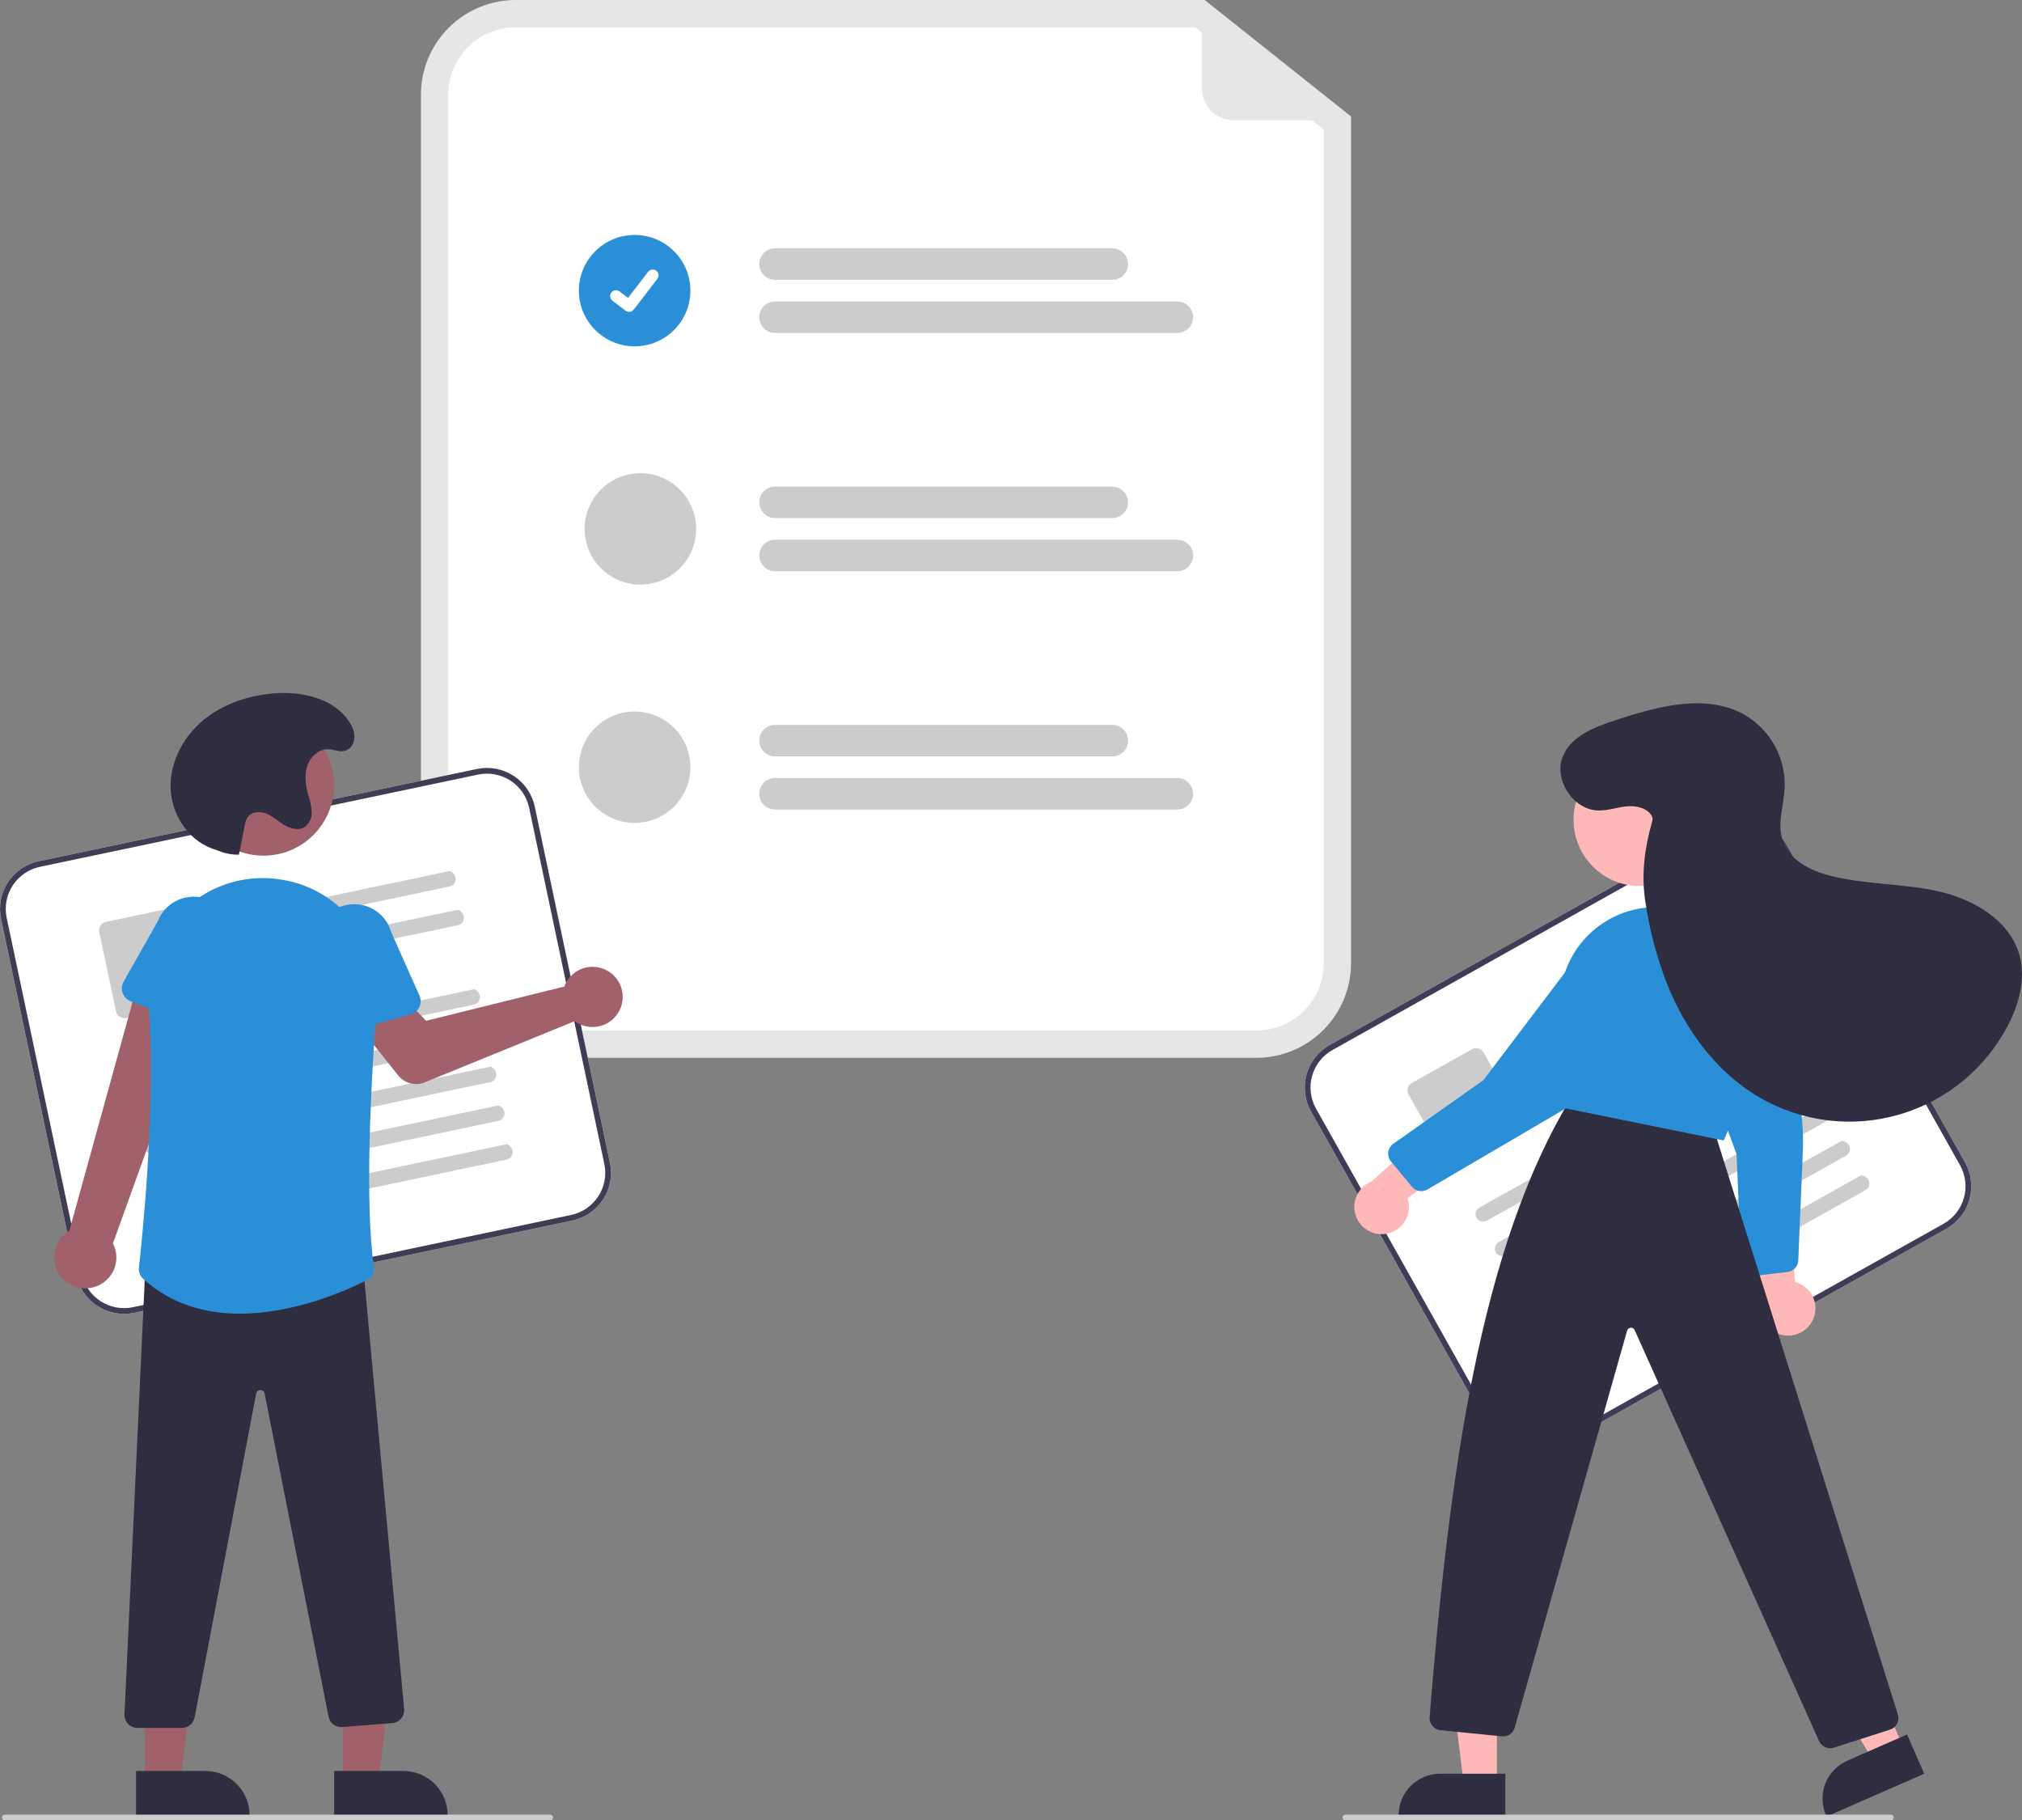 <svg width="511" height="460" viewBox="0 0 511 460" fill="none" xmlns="http://www.w3.org/2000/svg">
<rect x="0" y="0" width="511" height="460" fill="#808080" stroke="none"/>
<g clip-path="url(#clip0_551_1890)">
<path d="M317.493 267.307H130.32C123.972 267.3 117.887 264.779 113.399 260.297C108.911 255.816 106.386 249.74 106.379 243.402V23.905C106.386 17.568 108.911 11.491 113.399 7.01C117.887 2.528 123.972 0.007 130.32 0H304.454L341.434 29.432V243.402C341.427 249.74 338.902 255.816 334.414 260.297C329.926 264.779 323.84 267.3 317.493 267.307Z" fill="#E6E6E6"/>
<path d="M130.32 6.882C125.799 6.887 121.466 8.682 118.27 11.874C115.074 15.065 113.276 19.392 113.271 23.905V243.402C113.276 247.915 115.074 252.242 118.27 255.433C121.466 258.625 125.799 260.42 130.32 260.425H317.493C322.013 260.42 326.347 258.625 329.543 255.433C332.739 252.242 334.537 247.915 334.542 243.402V32.747L302.043 6.882H130.32Z" fill="white"/>
<path d="M281.088 70.706H195.87C195.347 70.706 194.828 70.603 194.345 70.402C193.861 70.202 193.421 69.909 193.051 69.54C192.681 69.17 192.387 68.731 192.187 68.248C191.987 67.765 191.884 67.247 191.884 66.725C191.884 66.202 191.987 65.684 192.187 65.201C192.387 64.718 192.681 64.279 193.051 63.91C193.421 63.54 193.861 63.247 194.345 63.047C194.828 62.847 195.347 62.744 195.87 62.744H281.088C281.611 62.744 282.13 62.847 282.614 63.047C283.097 63.247 283.537 63.54 283.907 63.91C284.277 64.279 284.571 64.718 284.771 65.201C284.972 65.684 285.075 66.202 285.075 66.725C285.075 67.247 284.972 67.765 284.771 68.248C284.571 68.731 284.277 69.17 283.907 69.54C283.537 69.909 283.097 70.202 282.614 70.402C282.13 70.603 281.611 70.706 281.088 70.706Z" fill="#CCCCCC"/>
<path d="M297.533 84.141H195.87C194.813 84.141 193.799 83.722 193.051 82.975C192.304 82.228 191.884 81.216 191.884 80.16C191.884 79.104 192.304 78.092 193.051 77.345C193.799 76.599 194.813 76.179 195.87 76.179H297.533C298.591 76.179 299.605 76.599 300.352 77.345C301.1 78.092 301.52 79.104 301.52 80.16C301.52 81.216 301.1 82.228 300.352 82.975C299.605 83.722 298.591 84.141 297.533 84.141Z" fill="#CCCCCC"/>
<path d="M281.088 130.917H195.87C194.813 130.917 193.799 130.497 193.051 129.751C192.304 129.004 191.884 127.992 191.884 126.936C191.884 125.88 192.304 124.868 193.051 124.121C193.799 123.374 194.813 122.955 195.87 122.955H281.088C282.145 122.955 283.159 123.374 283.907 124.121C284.655 124.868 285.075 125.88 285.075 126.936C285.075 127.992 284.655 129.004 283.907 129.751C283.159 130.497 282.145 130.917 281.088 130.917Z" fill="#CCCCCC"/>
<path d="M297.533 144.352H195.87C194.813 144.352 193.799 143.933 193.051 143.186C192.304 142.44 191.884 141.427 191.884 140.372C191.884 139.316 192.304 138.303 193.051 137.557C193.799 136.81 194.813 136.391 195.87 136.391H297.533C298.591 136.391 299.605 136.81 300.352 137.557C301.1 138.303 301.52 139.316 301.52 140.372C301.52 141.427 301.1 142.44 300.352 143.186C299.605 143.933 298.591 144.352 297.533 144.352Z" fill="#CCCCCC"/>
<path d="M281.088 191.128H195.87C194.813 191.128 193.799 190.708 193.051 189.962C192.304 189.215 191.884 188.203 191.884 187.147C191.884 186.091 192.304 185.079 193.051 184.332C193.799 183.585 194.813 183.166 195.87 183.166H281.088C282.145 183.166 283.159 183.585 283.907 184.332C284.655 185.079 285.075 186.091 285.075 187.147C285.075 188.203 284.655 189.215 283.907 189.962C283.159 190.708 282.145 191.128 281.088 191.128Z" fill="#CCCCCC"/>
<path d="M297.533 204.563H195.87C194.813 204.563 193.799 204.144 193.051 203.397C192.304 202.651 191.884 201.638 191.884 200.582C191.884 199.527 192.304 198.514 193.051 197.768C193.799 197.021 194.813 196.602 195.87 196.602H297.533C298.591 196.602 299.605 197.021 300.352 197.768C301.1 198.514 301.52 199.527 301.52 200.582C301.52 201.638 301.1 202.651 300.352 203.397C299.605 204.144 298.591 204.563 297.533 204.563Z" fill="#CCCCCC"/>
<path d="M160.384 87.513C168.166 87.513 174.475 81.213 174.475 73.442C174.475 65.672 168.166 59.372 160.384 59.372C152.601 59.372 146.292 65.672 146.292 73.442C146.292 81.213 152.601 87.513 160.384 87.513Z" fill="#2B8FD7"/>
<path d="M158.987 78.81C158.67 78.81 158.362 78.708 158.108 78.518L158.092 78.506L154.781 75.977C154.471 75.739 154.269 75.389 154.218 75.003C154.167 74.617 154.272 74.226 154.509 73.917C154.746 73.608 155.097 73.406 155.484 73.354C155.87 73.303 156.262 73.407 156.571 73.644L158.716 75.287L163.785 68.684C163.903 68.531 164.049 68.402 164.217 68.305C164.384 68.209 164.568 68.146 164.76 68.121C164.951 68.096 165.146 68.108 165.333 68.158C165.519 68.208 165.694 68.294 165.848 68.412L165.817 68.456L165.849 68.412C166.158 68.649 166.361 68.999 166.412 69.386C166.463 69.772 166.358 70.162 166.121 70.472L160.159 78.235C160.021 78.414 159.844 78.558 159.641 78.658C159.438 78.757 159.215 78.808 158.989 78.808L158.987 78.81Z" fill="white"/>
<path d="M161.835 147.724C169.617 147.724 175.926 141.424 175.926 133.653C175.926 125.883 169.617 119.583 161.835 119.583C154.052 119.583 147.744 125.883 147.744 133.653C147.744 141.424 154.052 147.724 161.835 147.724Z" fill="#CCCCCC"/>
<path d="M160.384 207.935C168.166 207.935 174.475 201.636 174.475 193.865C174.475 186.094 168.166 179.794 160.384 179.794C152.601 179.794 146.292 186.094 146.292 193.865C146.292 201.636 152.601 207.935 160.384 207.935Z" fill="#CCCCCC"/>
<path d="M340.714 30.379H311.746C309.632 30.379 307.604 29.54 306.108 28.047C304.613 26.554 303.773 24.529 303.773 22.417V1.054C303.773 0.96 303.799 0.869 303.849 0.789C303.899 0.71 303.97 0.647 304.054 0.606C304.139 0.565 304.233 0.549 304.326 0.559C304.419 0.569 304.507 0.606 304.581 0.664L341.024 29.491C341.105 29.556 341.164 29.643 341.193 29.743C341.222 29.842 341.219 29.948 341.185 30.045C341.151 30.143 341.087 30.227 341.003 30.287C340.919 30.347 340.818 30.379 340.714 30.379Z" fill="#E6E6E6"/>
<path d="M144.623 308.433L33.881 331.741C30.681 332.411 27.345 331.786 24.606 330.003C21.867 328.22 19.948 325.425 19.27 322.231L0.267 232.209C-0.404 229.014 0.222 225.683 2.007 222.948C3.793 220.212 6.592 218.296 9.791 217.619L120.532 194.311C123.732 193.641 127.068 194.266 129.807 196.049C132.547 197.832 134.466 200.627 135.144 203.821L154.147 293.843C154.818 297.039 154.192 300.37 152.406 303.105C150.621 305.84 147.821 307.756 144.623 308.433Z" fill="white"/>
<path d="M144.623 308.433L33.881 331.741C30.681 332.411 27.345 331.786 24.606 330.003C21.867 328.22 19.948 325.425 19.27 322.231L0.267 232.209C-0.404 229.014 0.222 225.683 2.007 222.948C3.793 220.212 6.592 218.296 9.791 217.619L120.532 194.311C123.732 193.641 127.068 194.266 129.807 196.049C132.547 197.832 134.466 200.627 135.144 203.821L154.147 293.843C154.818 297.039 154.192 300.37 152.406 303.105C150.621 305.84 147.821 307.756 144.623 308.433ZM10.09 219.037C7.268 219.634 4.798 221.325 3.222 223.738C1.647 226.152 1.094 229.091 1.686 231.91L20.689 321.932C21.288 324.751 22.981 327.217 25.398 328.79C27.815 330.363 30.758 330.915 33.582 330.324L144.323 307.016C147.146 306.418 149.616 304.727 151.191 302.314C152.767 299.901 153.319 296.962 152.727 294.142L133.724 204.12C133.126 201.302 131.433 198.836 129.016 197.263C126.599 195.689 123.655 195.138 120.831 195.729L10.09 219.037Z" fill="#3F3D56"/>
<path d="M113.652 223.994L57.762 235.757C57.273 235.871 56.759 235.794 56.324 235.544C55.889 235.293 55.566 234.887 55.419 234.408C55.352 234.158 55.337 233.897 55.374 233.64C55.411 233.384 55.501 233.138 55.636 232.918C55.772 232.697 55.951 232.506 56.163 232.357C56.375 232.208 56.615 232.104 56.869 232.05L113.761 220.076C115.983 221.326 115.281 223.651 113.652 223.994Z" fill="#CCCCCC"/>
<path d="M115.718 233.783L59.828 245.546C59.339 245.659 58.825 245.583 58.39 245.332C57.955 245.082 57.632 244.676 57.485 244.196C57.418 243.946 57.403 243.685 57.441 243.429C57.478 243.173 57.567 242.927 57.703 242.706C57.838 242.486 58.018 242.295 58.23 242.146C58.441 241.997 58.682 241.892 58.935 241.839L115.828 229.865C118.049 231.115 117.348 233.44 115.718 233.783Z" fill="#CCCCCC"/>
<path d="M48.923 253.663L31.866 257.253C31.309 257.369 30.728 257.261 30.251 256.95C29.774 256.64 29.44 256.153 29.323 255.597L25.08 235.498C24.963 234.942 25.072 234.362 25.383 233.886C25.693 233.41 26.181 233.077 26.738 232.959L43.794 229.369C44.352 229.252 44.932 229.361 45.409 229.672C45.886 229.982 46.22 230.468 46.338 231.024L50.581 251.123C50.697 251.679 50.588 252.259 50.278 252.735C49.967 253.211 49.48 253.545 48.923 253.663Z" fill="#CCCCCC"/>
<path d="M119.786 253.86L34.488 271.813C33.999 271.926 33.485 271.85 33.05 271.599C32.615 271.349 32.292 270.943 32.146 270.463C32.078 270.213 32.063 269.952 32.101 269.696C32.138 269.44 32.227 269.194 32.363 268.973C32.499 268.753 32.678 268.562 32.89 268.413C33.102 268.264 33.342 268.159 33.596 268.106L119.897 249.942C122.118 251.192 121.416 253.517 119.786 253.86Z" fill="#CCCCCC"/>
<path d="M121.853 263.652L36.555 281.605C36.066 281.718 35.552 281.642 35.117 281.391C34.683 281.141 34.359 280.735 34.213 280.255C34.146 280.005 34.13 279.744 34.168 279.488C34.205 279.232 34.294 278.986 34.43 278.765C34.566 278.545 34.745 278.354 34.957 278.205C35.169 278.056 35.409 277.951 35.663 277.898L121.964 259.734C124.185 260.984 123.483 263.309 121.853 263.652Z" fill="#CCCCCC"/>
<path d="M123.919 273.438L38.621 291.39C38.132 291.504 37.618 291.427 37.183 291.177C36.748 290.926 36.425 290.52 36.278 290.041C36.211 289.791 36.196 289.53 36.233 289.274C36.271 289.017 36.36 288.771 36.496 288.551C36.631 288.33 36.81 288.14 37.023 287.99C37.234 287.841 37.474 287.737 37.728 287.684L124.029 269.52C126.251 270.77 125.549 273.095 123.919 273.438Z" fill="#CCCCCC"/>
<path d="M125.986 283.229L40.688 301.181C40.199 301.295 39.685 301.218 39.25 300.968C38.815 300.717 38.492 300.311 38.345 299.832C38.278 299.582 38.263 299.321 38.3 299.064C38.337 298.808 38.427 298.562 38.562 298.342C38.698 298.121 38.877 297.931 39.089 297.781C39.301 297.632 39.541 297.528 39.795 297.475L126.096 279.311C128.318 280.561 127.615 282.886 125.986 283.229Z" fill="#CCCCCC"/>
<path d="M128.052 293.015L42.754 310.968C42.264 311.081 41.751 311.005 41.316 310.754C40.881 310.504 40.557 310.097 40.411 309.618C40.344 309.368 40.328 309.107 40.366 308.851C40.403 308.594 40.492 308.349 40.628 308.128C40.764 307.907 40.943 307.717 41.155 307.568C41.367 307.418 41.607 307.314 41.861 307.261L128.162 289.097C130.383 290.347 129.681 292.672 128.052 293.015Z" fill="#CCCCCC"/>
<path d="M143.109 248.198C142.915 248.549 142.749 248.915 142.613 249.292L107.693 257.944L101.618 251.669L90.936 259.586L100.609 271.738C101.39 272.72 102.469 273.422 103.685 273.74C104.9 274.057 106.185 273.972 107.348 273.497L145.239 258.037C146.484 258.952 147.979 259.467 149.525 259.514C151.071 259.56 152.594 259.135 153.892 258.296C155.19 257.457 156.202 256.243 156.792 254.815C157.383 253.388 157.524 251.815 157.197 250.306C156.87 248.797 156.091 247.422 154.963 246.366C153.835 245.31 152.411 244.621 150.882 244.393C149.353 244.164 147.79 244.405 146.401 245.085C145.012 245.765 143.864 246.851 143.109 248.198Z" fill="#A0616A"/>
<path d="M23.915 325.197C25.003 324.861 26.005 324.291 26.849 323.527C27.694 322.763 28.36 321.824 28.801 320.775C29.242 319.726 29.448 318.593 29.403 317.456C29.358 316.319 29.064 315.206 28.542 314.195L52.573 247.501L35.884 244.547L17.511 311.034C15.867 312.023 14.645 313.579 14.074 315.408C13.503 317.236 13.623 319.21 14.413 320.956C15.202 322.702 16.605 324.098 18.357 324.879C20.108 325.661 22.086 325.774 23.915 325.197Z" fill="#A0616A"/>
<path d="M49.521 259.34L33.044 253.025C32.575 252.845 32.15 252.567 31.799 252.209C31.448 251.85 31.178 251.421 31.008 250.949C30.838 250.477 30.771 249.974 30.814 249.474C30.856 248.975 31.005 248.49 31.252 248.053L39.896 232.75C40.83 230.36 42.676 228.438 45.027 227.404C47.379 226.371 50.044 226.311 52.44 227.237C54.836 228.163 56.766 230 57.808 232.345C58.849 234.69 58.917 237.352 57.997 239.747L54.184 256.841C54.075 257.331 53.861 257.791 53.557 258.19C53.254 258.59 52.868 258.919 52.425 259.157C51.983 259.394 51.494 259.533 50.993 259.564C50.492 259.596 49.99 259.519 49.521 259.34Z" fill="#2B8FD7"/>
<path d="M86.713 450.413L95.607 450.413L99.838 416.157L86.711 416.157L86.713 450.413Z" fill="#A0616A"/>
<path d="M84.444 447.513L101.96 447.513H101.961C103.426 447.513 104.878 447.801 106.232 448.361C107.587 448.921 108.817 449.742 109.854 450.777C110.89 451.812 111.712 453.041 112.273 454.393C112.834 455.746 113.123 457.195 113.123 458.659V459.021L84.445 459.022L84.444 447.513Z" fill="#2F2E41"/>
<path d="M36.655 450.413L45.549 450.413L49.78 416.157L36.653 416.157L36.655 450.413Z" fill="#A0616A"/>
<path d="M34.386 447.513L51.902 447.513H51.902C53.368 447.513 54.82 447.801 56.174 448.361C57.529 448.921 58.759 449.742 59.796 450.777C60.832 451.812 61.654 453.041 62.215 454.393C62.776 455.746 63.065 457.195 63.065 458.659V459.021L34.386 459.022L34.386 447.513Z" fill="#2F2E41"/>
<path d="M45.979 436.625H34.723C34.282 436.625 33.844 436.536 33.438 436.362C33.032 436.188 32.666 435.934 32.361 435.615C32.056 435.296 31.819 434.918 31.665 434.505C31.51 434.091 31.442 433.651 31.462 433.211L36.809 318.513L37.146 318.504L91.498 317.089L102.134 431.852C102.175 432.283 102.129 432.717 102.001 433.129C101.872 433.542 101.663 433.925 101.385 434.256C101.106 434.587 100.765 434.859 100.38 435.058C99.996 435.256 99.576 435.376 99.144 435.41L86.502 436.42C85.708 436.483 84.918 436.254 84.281 435.776C83.644 435.298 83.204 434.604 83.043 433.825L66.872 352.128C66.828 351.88 66.696 351.656 66.501 351.497C66.305 351.337 66.059 351.253 65.806 351.26H65.802C65.549 351.254 65.302 351.34 65.107 351.501C64.911 351.662 64.781 351.888 64.738 352.137L49.182 433.995C49.035 434.736 48.635 435.402 48.051 435.882C47.467 436.361 46.735 436.624 45.979 436.625Z" fill="#2F2E41"/>
<path d="M66.597 216.218C76.438 216.218 84.415 208.252 84.415 198.426C84.415 188.6 76.438 180.634 66.597 180.634C56.756 180.634 48.778 188.6 48.778 198.426C48.778 208.252 56.756 216.218 66.597 216.218Z" fill="#A0616A"/>
<path d="M60.622 331.955C52.129 331.955 43.406 329.726 36.175 323.135C35.79 322.787 35.493 322.353 35.308 321.868C35.123 321.384 35.054 320.862 35.109 320.346C35.883 313.402 39.637 277.548 37.523 253.597C37.11 249.123 37.745 244.615 39.376 240.428C41.007 236.241 43.59 232.49 46.922 229.471C50.195 226.458 54.125 224.247 58.401 223.01C62.677 221.774 67.182 221.547 71.561 222.347C71.783 222.386 72.005 222.428 72.227 222.471C86.492 225.227 96.404 238.41 95.282 253.136C93.646 274.622 92.179 303.684 94.482 320.12C94.578 320.792 94.46 321.478 94.146 322.08C93.832 322.683 93.337 323.172 92.731 323.479C87.489 326.123 74.357 331.955 60.622 331.955Z" fill="#2B8FD7"/>
<path d="M83.873 260.62C83.455 260.342 83.102 259.977 82.838 259.551C82.574 259.124 82.405 258.646 82.343 258.148L80.172 240.77C79.483 238.299 79.803 235.655 81.063 233.419C82.323 231.183 84.419 229.537 86.892 228.842C89.365 228.147 92.013 228.46 94.256 229.712C96.499 230.963 98.153 233.052 98.856 235.519L106.006 251.573C106.21 252.031 106.313 252.528 106.308 253.029C106.302 253.531 106.188 254.025 105.974 254.479C105.76 254.932 105.451 255.334 105.067 255.658C104.683 255.981 104.234 256.218 103.75 256.353L86.747 261.077C86.263 261.212 85.756 261.241 85.26 261.162C84.764 261.083 84.291 260.898 83.873 260.62Z" fill="#2B8FD7"/>
<path d="M60.377 215.967C58.69 215.998 57.014 215.696 55.445 215.076C54.755 214.811 54.039 214.592 53.35 214.327C47.265 211.979 43.257 205.509 43.114 198.998C42.97 192.486 46.347 186.166 51.362 182.001C56.377 177.836 62.872 175.698 69.375 175.203C76.381 174.671 84.27 176.445 88.184 182.271C89.226 183.821 89.955 185.703 89.338 187.575C89.153 188.14 88.823 188.647 88.38 189.044C86.632 190.597 84.889 189.429 83.106 189.326C80.657 189.184 78.457 191.164 77.666 193.484C76.875 195.803 77.223 198.357 77.862 200.722C78.348 202.146 78.655 203.624 78.775 205.124C78.826 205.875 78.684 206.628 78.363 207.31C78.042 207.992 77.552 208.58 76.939 209.02C75.408 209.944 73.398 209.409 71.866 208.487C70.334 207.564 69.011 206.282 67.356 205.603C65.702 204.924 63.479 205.075 62.517 206.58C62.211 207.127 62.003 207.725 61.905 208.344C61.041 212.271 61.24 212.04 60.377 215.967Z" fill="#2F2E41"/>
<path d="M139.051 460H1.21C1.018 460 0.833 459.924 0.697 459.788C0.561 459.652 0.484 459.468 0.484 459.276C0.484 459.084 0.561 458.899 0.697 458.763C0.833 458.628 1.018 458.551 1.21 458.551H139.051C139.243 458.551 139.428 458.628 139.564 458.763C139.7 458.899 139.776 459.084 139.776 459.276C139.776 459.468 139.7 459.652 139.564 459.788C139.428 459.924 139.243 460 139.051 460Z" fill="#CCCCCC"/>
<path d="M491.884 310.503L393.177 365.788C390.323 367.382 386.953 367.781 383.805 366.897C380.657 366.013 377.989 363.918 376.387 361.072L331.312 280.833C329.716 277.984 329.317 274.618 330.202 271.475C331.088 268.332 333.185 265.668 336.035 264.068L434.742 208.783C437.596 207.189 440.966 206.79 444.114 207.674C447.262 208.558 449.93 210.653 451.532 213.499L496.607 293.738C498.203 296.587 498.602 299.953 497.717 303.096C496.831 306.239 494.734 308.903 491.884 310.503Z" fill="white"/>
<path d="M491.884 310.503L393.177 365.788C390.323 367.382 386.953 367.781 383.805 366.897C380.657 366.013 377.989 363.918 376.387 361.072L331.312 280.833C329.716 277.984 329.317 274.618 330.202 271.475C331.088 268.332 333.185 265.668 336.035 264.068L434.742 208.783C437.596 207.189 440.966 206.79 444.114 207.674C447.262 208.558 449.93 210.653 451.532 213.499L496.607 293.738C498.203 296.587 498.602 299.953 497.717 303.096C496.831 306.239 494.734 308.903 491.884 310.503ZM336.745 265.331C334.231 266.744 332.38 269.094 331.598 271.867C330.817 274.641 331.169 277.61 332.578 280.124L377.652 360.363C379.066 362.874 381.42 364.723 384.198 365.503C386.975 366.283 389.949 365.931 392.467 364.525L491.174 309.239C493.688 307.827 495.539 305.477 496.321 302.703C497.102 299.93 496.75 296.961 495.341 294.447L450.267 214.207C448.853 211.696 446.499 209.848 443.721 209.068C440.944 208.288 437.97 208.64 435.452 210.046L336.745 265.331Z" fill="#3F3D56"/>
<path d="M437.059 239.162L387.243 267.064C386.81 267.318 386.297 267.399 385.807 267.289C385.317 267.18 384.886 266.889 384.603 266.475C384.464 266.256 384.372 266.012 384.331 265.756C384.29 265.501 384.301 265.239 384.365 264.988C384.428 264.737 384.542 264.502 384.7 264.296C384.857 264.091 385.055 263.919 385.281 263.793L435.991 235.391C438.485 235.921 438.511 238.349 437.059 239.162Z" fill="#CCCCCC"/>
<path d="M441.96 247.887L392.144 275.789C391.711 276.043 391.198 276.124 390.708 276.014C390.218 275.905 389.788 275.614 389.504 275.2C389.366 274.981 389.273 274.737 389.232 274.481C389.191 274.226 389.202 273.964 389.266 273.713C389.329 273.462 389.443 273.227 389.601 273.021C389.759 272.816 389.956 272.645 390.183 272.518L440.892 244.116C443.386 244.646 443.413 247.074 441.96 247.887Z" fill="#CCCCCC"/>
<path d="M384.166 286.789L368.962 295.304C368.466 295.581 367.879 295.651 367.331 295.497C366.783 295.343 366.319 294.978 366.04 294.483L355.976 276.568C355.698 276.072 355.629 275.487 355.783 274.939C355.937 274.392 356.302 273.929 356.798 273.65L372.002 265.135C372.498 264.857 373.085 264.788 373.633 264.942C374.181 265.096 374.645 265.46 374.924 265.956L384.988 283.871C385.266 284.366 385.335 284.952 385.181 285.499C385.027 286.046 384.662 286.51 384.166 286.789Z" fill="#CCCCCC"/>
<path d="M451.851 265.834L375.822 308.417C375.389 308.671 374.876 308.751 374.386 308.642C373.896 308.532 373.466 308.241 373.183 307.828C373.044 307.609 372.951 307.364 372.91 307.109C372.869 306.853 372.881 306.592 372.944 306.341C373.008 306.09 373.122 305.854 373.279 305.649C373.437 305.443 373.635 305.272 373.861 305.145L450.784 262.062C453.278 262.592 453.303 265.02 451.851 265.834Z" fill="#CCCCCC"/>
<path d="M456.754 274.562L380.725 317.145C380.292 317.399 379.779 317.479 379.289 317.37C378.799 317.261 378.369 316.97 378.085 316.556C377.947 316.337 377.854 316.092 377.813 315.837C377.772 315.581 377.784 315.32 377.847 315.069C377.91 314.818 378.025 314.582 378.182 314.377C378.34 314.171 378.538 314 378.764 313.873L455.686 270.79C458.18 271.32 458.206 273.748 456.754 274.562Z" fill="#CCCCCC"/>
<path d="M461.653 283.283L385.625 325.866C385.192 326.12 384.679 326.201 384.189 326.092C383.699 325.982 383.268 325.691 382.985 325.277C382.846 325.059 382.753 324.814 382.712 324.558C382.671 324.303 382.683 324.042 382.747 323.791C382.81 323.54 382.924 323.304 383.082 323.099C383.239 322.893 383.437 322.722 383.663 322.595L460.586 279.511C463.08 280.041 463.106 282.47 461.653 283.283Z" fill="#CCCCCC"/>
<path d="M466.556 292.01L390.527 334.593C390.094 334.847 389.581 334.928 389.091 334.819C388.601 334.709 388.171 334.418 387.888 334.004C387.749 333.786 387.656 333.541 387.615 333.286C387.574 333.03 387.586 332.769 387.649 332.518C387.712 332.267 387.827 332.031 387.984 331.826C388.142 331.62 388.34 331.449 388.566 331.322L465.488 288.238C467.982 288.768 468.008 291.197 466.556 292.01Z" fill="#CCCCCC"/>
<path d="M471.456 300.733L395.427 343.316C394.994 343.571 394.481 343.651 393.991 343.542C393.501 343.432 393.071 343.141 392.788 342.728C392.649 342.509 392.556 342.264 392.515 342.009C392.474 341.753 392.486 341.492 392.549 341.241C392.613 340.99 392.727 340.754 392.884 340.549C393.042 340.343 393.24 340.172 393.466 340.045L470.388 296.961C472.882 297.492 472.908 299.92 471.456 300.733Z" fill="#CCCCCC"/>
<path d="M458.192 333.421C458.606 332.509 458.814 331.517 458.803 330.516C458.792 329.515 458.561 328.529 458.126 327.626C457.692 326.724 457.065 325.928 456.289 325.294C455.513 324.66 454.607 324.203 453.635 323.956L451.568 299.707L441.624 307.54L445.112 329.366C444.805 331.024 445.118 332.736 445.991 334.179C446.864 335.622 448.236 336.695 449.848 337.195C451.461 337.694 453.2 337.586 454.738 336.891C456.276 336.195 457.505 334.96 458.192 333.421Z" fill="#FFB8B8"/>
<path d="M451.756 321.417L443.498 322.4C443.078 322.45 442.653 322.413 442.248 322.291C441.844 322.169 441.469 321.965 441.147 321.692C440.825 321.419 440.563 321.082 440.377 320.703C440.192 320.324 440.086 319.911 440.068 319.489L438.864 291.67L423.21 248.969C422.582 247.644 422.296 246.184 422.378 244.721C422.459 243.257 422.905 241.837 423.675 240.59C424.059 239.987 424.498 239.421 424.987 238.9C425.95 237.864 427.15 237.076 428.484 236.603C429.818 236.13 431.247 235.986 432.649 236.183C434.094 236.375 435.471 236.908 436.668 237.738C437.864 238.569 438.845 239.672 439.529 240.956L449.738 262.317C454.008 271.251 456.024 281.093 455.61 290.984L454.459 318.503C454.429 319.223 454.145 319.909 453.658 320.441C453.171 320.973 452.512 321.317 451.796 321.411L451.756 321.417Z" fill="#2B8FD7"/>
<path d="M481.084 441.646L473.427 445.002L456.821 417.11L468.121 412.157L481.084 441.646Z" fill="#FFB8B8"/>
<path d="M486.295 448.202L461.607 459.022L461.47 458.71C460.916 457.45 460.616 456.094 460.587 454.718C460.558 453.342 460.801 451.974 461.301 450.692C461.802 449.41 462.55 448.239 463.504 447.246C464.458 446.253 465.599 445.457 466.861 444.904L481.94 438.294L486.295 448.202Z" fill="#2F2E41"/>
<path d="M378.292 450.928H369.93L365.952 418.723L378.293 418.724L378.292 450.928Z" fill="#FFB8B8"/>
<path d="M380.424 459.022L353.462 459.021V458.681C353.462 457.305 353.734 455.942 354.261 454.671C354.788 453.399 355.561 452.244 356.536 451.271C357.51 450.298 358.667 449.526 359.94 449C361.214 448.473 362.578 448.202 363.956 448.202L380.424 448.203L380.424 459.022Z" fill="#2F2E41"/>
<path d="M459.701 439.919L413.121 336.123C413.037 335.929 412.894 335.765 412.713 335.655C412.532 335.545 412.321 335.494 412.109 335.509C411.897 335.524 411.696 335.604 411.532 335.739C411.368 335.873 411.25 336.055 411.194 336.26L382.813 436.514C382.626 437.215 382.194 437.827 381.595 438.239C380.996 438.651 380.269 438.836 379.546 438.76L364.045 437.212C363.247 437.128 362.512 436.737 361.998 436.121C361.483 435.506 361.229 434.714 361.29 433.915C366.22 372.685 373.992 314.896 397.275 277.066L397.399 276.864L432.616 283.76L479.633 433.259C479.865 434.029 479.786 434.859 479.413 435.572C479.04 436.285 478.403 436.823 477.637 437.072L463.459 441.623C462.733 441.859 461.944 441.815 461.249 441.499C460.553 441.184 460.001 440.62 459.701 439.919Z" fill="#2F2E41"/>
<path d="M414.421 223.896C423.672 223.896 431.172 216.407 431.172 207.169C431.172 197.931 423.672 190.442 414.421 190.442C405.169 190.442 397.669 197.931 397.669 207.169C397.669 216.407 405.169 223.896 414.421 223.896Z" fill="#FFB8B8"/>
<path d="M395.11 279.962L394.897 279.918L394.846 279.706C392.589 270.191 392.536 259.806 394.686 248.842C395.777 243.239 398.814 238.199 403.261 234.611C407.707 231.024 413.279 229.118 418.995 229.229C425.198 229.355 431.117 231.842 435.543 236.183C439.969 240.523 442.567 246.388 442.804 252.578C443.523 271.435 435.805 287.784 435.727 287.947L435.612 288.186L395.11 279.962Z" fill="#2B8FD7"/>
<path d="M350.203 311.784C351.195 311.637 352.143 311.276 352.98 310.724C353.816 310.172 354.522 309.444 355.046 308.591C355.571 307.737 355.901 306.78 356.015 305.785C356.129 304.79 356.022 303.783 355.704 302.833L374.999 287.964L363.019 283.86L346.533 298.609C344.971 299.249 343.699 300.439 342.957 301.953C342.215 303.467 342.055 305.2 342.508 306.824C342.96 308.448 343.993 309.85 345.412 310.764C346.83 311.678 348.535 312.041 350.203 311.784Z" fill="#FFB8B8"/>
<path d="M360.742 300.57C360.114 300.941 359.374 301.075 358.655 300.949C357.936 300.822 357.287 300.443 356.824 299.88L351.523 293.481C351.254 293.156 351.055 292.779 350.938 292.373C350.821 291.967 350.79 291.542 350.846 291.124C350.901 290.706 351.043 290.303 351.262 289.942C351.48 289.581 351.771 289.269 352.116 289.026L374.884 272.948L402.354 236.681C403.13 235.436 404.205 234.405 405.481 233.681C406.757 232.957 408.194 232.562 409.661 232.533C410.376 232.528 411.09 232.591 411.794 232.719C413.188 232.966 414.501 233.546 415.622 234.41C416.743 235.274 417.638 236.396 418.231 237.679C418.852 238.996 419.149 240.441 419.098 241.895C419.047 243.349 418.65 244.769 417.939 246.039L397.598 278.932L397.553 279.004L360.742 300.57Z" fill="#2B8FD7"/>
<path d="M417.416 206.131C416.182 204.103 413.457 203.53 411.091 203.761C408.726 203.993 406.426 204.823 404.049 204.805C397.449 204.753 392.355 196.722 395.13 190.742C397.405 185.839 403.088 183.685 408.23 181.996C419.009 178.452 431.391 175.048 441.172 180.793C444.289 182.678 446.846 185.36 448.578 188.561C450.31 191.763 451.154 195.368 451.024 199.005C450.804 203.526 449.07 208.171 450.537 212.454C452.229 217.396 457.594 220.047 462.664 221.329C471.551 223.578 480.922 223.216 489.865 225.232C498.808 227.249 507.972 232.603 510.383 241.435C511.966 247.237 510.314 253.483 507.578 258.839C504.786 264.304 500.906 269.143 496.176 273.059C491.447 276.974 485.966 279.885 480.07 281.611C474.175 283.338 467.988 283.845 461.889 283.101C455.791 282.357 449.908 280.377 444.602 277.284C433.791 270.98 425.985 260.326 421.332 248.72C418.693 241.95 416.836 234.902 415.795 227.713C414.753 220.982 415.637 214.181 417.525 207.637C417.614 207.392 417.651 207.132 417.632 206.872C417.613 206.613 417.54 206.36 417.416 206.131Z" fill="#2F2E41"/>
<path d="M477.85 460H340.009C339.816 460 339.632 459.924 339.496 459.788C339.36 459.652 339.283 459.468 339.283 459.276C339.283 459.084 339.36 458.899 339.496 458.763C339.632 458.628 339.816 458.551 340.009 458.551H477.85C478.042 458.551 478.227 458.628 478.363 458.763C478.499 458.899 478.575 459.084 478.575 459.276C478.575 459.468 478.499 459.652 478.363 459.788C478.227 459.924 478.042 460 477.85 460Z" fill="#CCCCCC"/>
</g>
<defs>
<clipPath id="clip0_551_1890">
<rect width="511" height="460" fill="white"/>
</clipPath>
</defs>
</svg>
